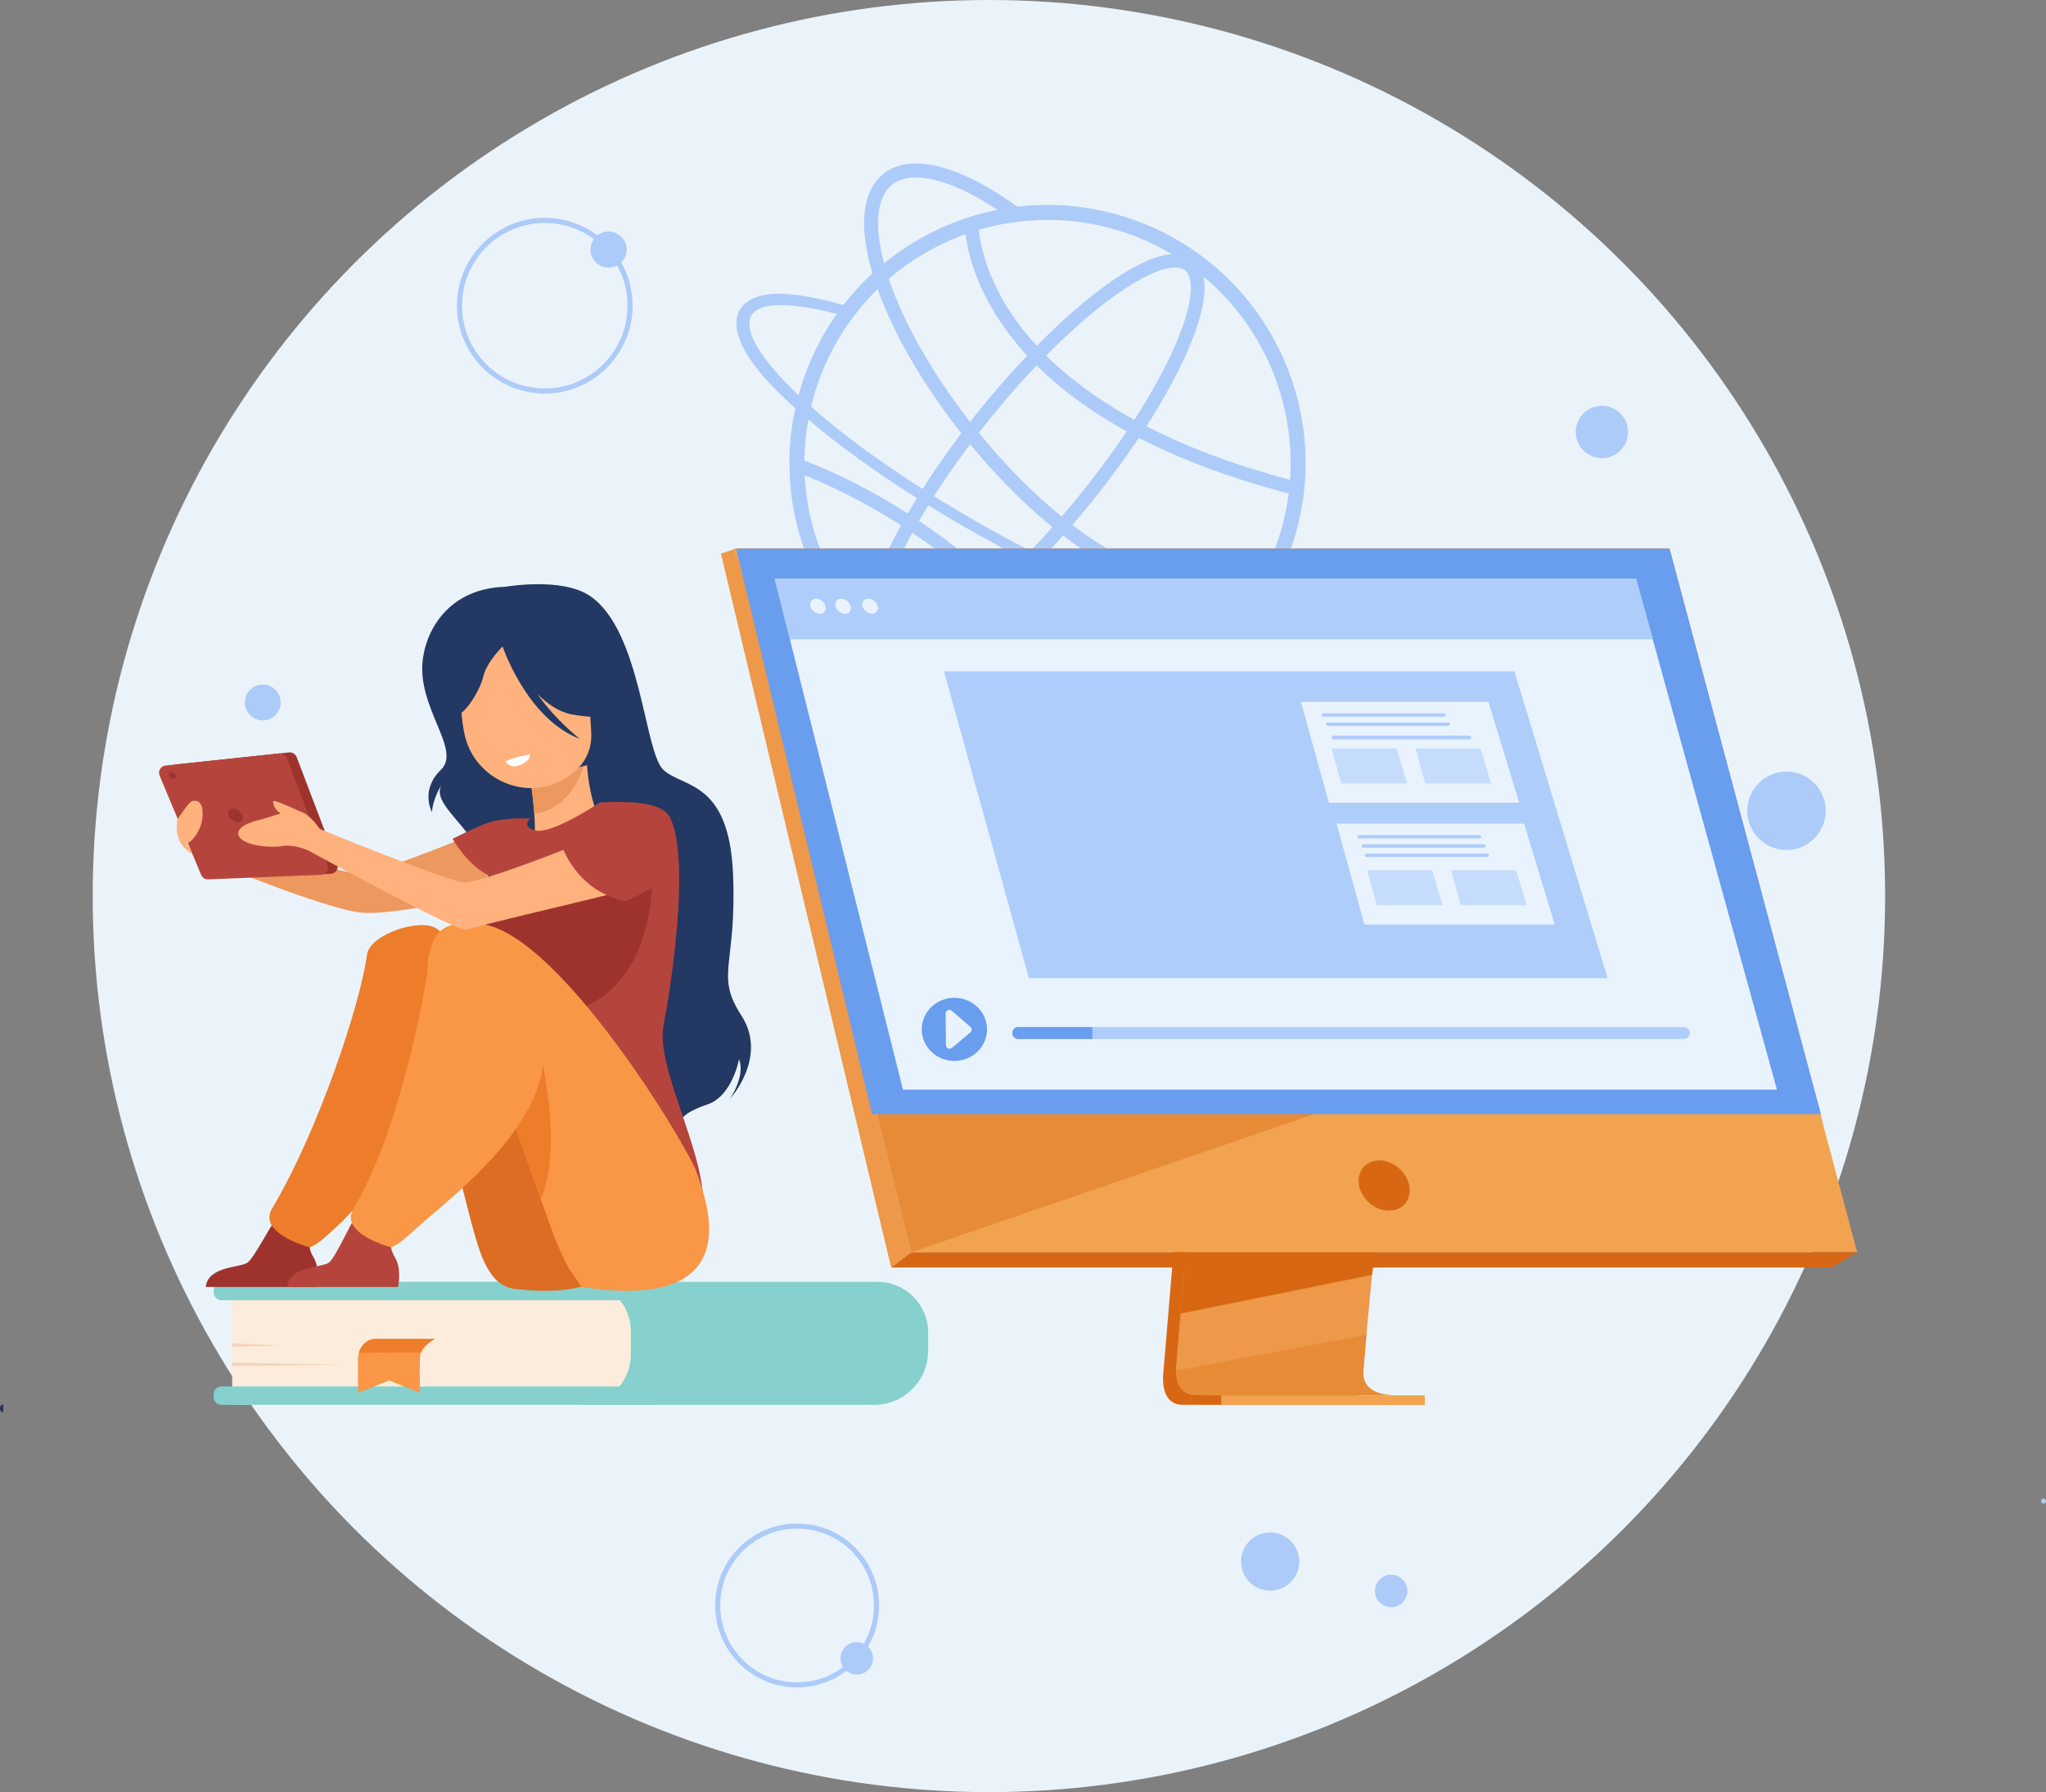 <?xml version="1.0" encoding="UTF-8"?><svg id="Warstwa_2" xmlns="http://www.w3.org/2000/svg" viewBox="0 0 2004.86 1756.37"><rect x="0" y="0" width="2004.86" height="1756.37" fill="#808080" stroke="none"/><defs><style>.cls-1{fill:#f4d2b8;}.cls-2{fill:#f99746;}.cls-3{fill:#ed985f;}.cls-4{fill:#ebf3fa;}.cls-5{fill:#ed7d2b;}.cls-6{fill:#f1a34f;}.cls-7{fill:#e9f3fe;}.cls-8{fill:#fff;}.cls-9{fill:#ffb27d;}.cls-10{fill:#e78b37;}.cls-11{fill:#ee9849;}.cls-12{fill:#fcecdb;}.cls-13{fill:#699dee;}.cls-14{fill:#86d1cd;}.cls-15{fill:#9e332e;}.cls-16{fill:#b5453c;}.cls-17{fill:#adcbf9;}.cls-18,.cls-19{fill:#afcdfb;}.cls-20{fill:#dd6d22;}.cls-21{fill:#d86713;}.cls-22{fill:#233862;}.cls-23{fill:#4a75cb;}.cls-24{fill:#2e3552;}.cls-25{fill:none;stroke:#adcbf9;stroke-miterlimit:10;stroke-width:5px;}.cls-19{opacity:.6;}</style></defs><g id="_лой_2"><g><circle class="cls-4" cx="969.03" cy="878.19" r="878.19"/><g><path class="cls-17" d="M801.19,376.41c.94-2.73,1.96-5.5,2.96-8.21,7.81-20.19,18.13-38.97,30.83-56.19-5.16-1.57-10.18-2.95-15.02-4.28-10.49,14.72-19.28,30.64-26.33,47.42-2.12,4.97-4.05,10.01-5.88,15.15l-.46,1.34c-1.77,5.16-3.36,10.38-4.81,15.59,3.92,3.79,8.01,7.5,12.34,11.3,1.18-5.02,2.51-10.07,4.07-15.02,.75-2.39,1.48-4.72,2.3-7.08Zm477.55,59.95c-2.24-32.6-10.69-64.14-25.14-93.6-14.43-29.52-34.07-55.54-58.39-77.4-25.23-22.58-54.39-39.65-86.62-50.72-32.3-11.09-65.79-15.53-99.57-13.22-4.04,.31-8.1,.68-12.07,1.15-6.58,.79-13.17,1.79-19.6,3.11-21.39,4.19-42.12,11.19-61.96,20.94-4.14,1.97-8.2,4.11-12.24,6.39-5.02,2.76-9.92,5.76-14.71,8.86-7.68,4.96-15.03,10.38-22.09,16.1-3.95,3.19-7.75,6.57-11.5,9.96-5.85,5.39-11.41,11.08-16.8,17.1-4.06,4.51-7.88,9.1-11.55,13.88-2.28,2.88-4.44,5.81-6.55,8.81-10.49,14.72-19.28,30.64-26.33,47.42-2.12,4.97-4.05,10.01-5.88,15.15l-.46,1.34c-1.77,5.16-3.36,10.38-4.81,15.59-1.2,4.27-2.21,8.61-3.16,12.96-5.14,23.28-6.86,47.05-5.17,70.98,2.24,32.6,10.69,64.14,25.12,93.66,14.45,29.46,34.09,55.48,58.41,77.34,25.23,22.58,54.39,39.65,86.68,50.74s65.73,15.51,99.51,13.2c32.62-2.3,64.1-10.77,93.6-25.14,28.71-14.03,54.19-33.1,75.62-56.56,.55-.62,1.19-1.29,1.74-1.91,2.42-2.7,4.78-5.42,7.02-8.18,19.17-23.21,33.86-49.59,43.76-78.42,11.09-32.3,15.53-65.79,13.14-99.53Zm-74.58,176.09c-.1,.1-.12,.16-.23,.26-2.73,3-5.51,5.98-8.4,8.86-18.7,18.89-40.38,34.39-64.52,46.19-27.75,13.61-57.42,21.55-88.15,23.68-31.85,2.23-63.33-1.93-93.75-12.38-30.41-10.44-57.87-26.52-81.63-47.85-22.93-20.57-41.41-45.03-55-72.84-13.59-27.81-21.59-57.5-23.72-88.23-1.34-19.8-.23-39.44,3.37-58.84,.73-4.3,1.64-8.53,2.69-12.78,1.18-5.02,2.51-10.07,4.07-15.02,.75-2.39,1.48-4.72,2.3-7.08,.94-2.73,1.96-5.5,2.96-8.21,7.81-20.19,18.13-38.97,30.83-56.19,2.16-2.92,4.35-5.77,6.67-8.57,2.36-2.92,4.78-5.82,7.3-8.62,3.59-3.93,7.21-7.77,10.98-11.43,3.58-3.52,7.25-6.88,11.01-10.13,10.49-9.02,21.75-17.1,33.69-24.2,4.94-2.92,9.96-5.68,15.12-8.25,.73-.36,1.39-.68,2.12-1.04,23-11.24,47.32-18.63,72.46-22.08,5.2-.72,10.4-1.25,15.68-1.6,1.4-.13,2.84-.18,4.22-.25,30.34-1.59,60.51,2.66,89.58,12.64s57.81,26.5,81.57,47.83c22.93,20.57,41.47,45.05,55,72.84,13.59,27.81,21.59,57.5,23.72,88.23,2.19,31.77-1.99,63.31-12.44,93.73-10.4,30.29-26.38,57.65-47.54,81.33Z"/><path class="cls-17" d="M1274.72,592.91l-18.37-6.78c3.3,9.75,2.2,17.31-3.57,22.05-5.81,4.86-16.4,6.85-30.95,6.13-5.36-.21-11.24-.87-17.68-1.86-17.21-2.65-38.01-7.89-61.71-15.76-59.99-19.78-131.38-53.39-201.01-94.48-46.88-27.7-89.11-56.52-123.31-84.01-5.22-4.17-10.24-8.33-15.01-12.42-2.84-2.4-5.6-4.84-8.3-7.26-4.33-3.79-8.42-7.51-12.34-11.3-2.78-2.58-5.41-5.18-7.99-7.77-35.83-35.79-48.53-62.82-34.79-74.18,11.11-9.22,39.68-8.23,80.26,2.45,4.84,1.32,9.86,2.71,15.02,4.28,2.16-2.92,4.35-5.77,6.67-8.57-5.2-1.65-10.26-3.12-15.14-4.52-50.92-14.16-80.65-14.55-95.82-1.98-17.65,14.64-10.76,44.78,30.29,85.89,5.65,5.67,11.81,11.45,18.34,17.36,4.11,3.65,8.4,7.36,12.81,11.12,2.05,1.72,4.11,3.45,6.16,5.17,5.08,4.19,10.28,8.41,15.68,12.65,33.8,26.47,74.35,53.83,118.91,80.2,62.37,36.76,126.23,67.78,182.78,88.69,8.29,3.12,16.43,5.91,24.34,8.56,20.54,6.78,39.17,11.82,55.52,14.99,6.16,1.23,12.02,2.16,17.55,2.84,26.07,3.32,44.81,.93,54.77-7.32,6.91-5.7,9.12-13.9,6.88-24.17Z"/><path class="cls-17" d="M1174.57,551.9c-.38,.35-.78,.69-1.19,1.02-11.32,9.11-29.74,9.49-52.72,1.6-10.99-3.77-23.03-9.44-35.82-16.95-42.06-24.69-87.59-66.08-128.2-116.54-39.92-49.59-70.27-101.96-85.67-147.76-.27-.8-.53-1.59-.79-2.38-1.44-4.41-2.72-8.71-3.84-12.89-9.96-37.13-7.28-64.79,7.75-76.88,11.32-9.11,29.74-9.49,52.72-1.6,10.99,3.77,23.03,9.44,35.82,16.95,4.86,2.85,9.76,5.92,14.69,9.22,5.63,3.73,11.29,7.75,16.98,12.03,5.21-.72,10.46-1.25,15.74-1.62,1.4-.1,2.8-.19,4.2-.25-5.79-4.67-11.57-9.09-17.32-13.25-9.21-6.67-18.34-12.68-27.34-17.96-45.39-26.66-82.36-31.7-104.09-14.21-20.68,16.64-24.37,51.12-10.6,97.53,.7,2.37,1.45,4.77,2.24,7.2,.89,2.72,1.83,5.46,2.82,8.22,16.44,45.9,46.73,97.48,86,146.26,41.63,51.71,88.49,94.25,131.95,119.77,13.58,7.97,26.39,14.01,38.28,18.09,27.86,9.57,50.59,8.38,65.82-3.89,2.51-2.02,4.77-4.3,6.78-6.84l-14.2-4.88Z"/><path class="cls-17" d="M866.76,643.99c-2.83-.97-5.39-2.38-7.63-4.18-35.92-28.97,24.73-143.82,100.03-237.18,69.64-86.34,161.72-166.34,202.99-152.17,2.83,.97,5.39,2.38,7.63,4.18,20.45,16.5,7.52,58.79-6.93,91.37-19.31,43.54-52.38,95.32-93.1,145.81-69.64,86.34-161.72,166.34-202.99,152.17Zm291.03-380.87c-25.96-8.91-105.29,45.1-188.21,147.91-40.01,49.61-72.43,100.33-91.28,142.83-20.28,45.72-18.86,68.99-10.77,75.51,1.04,.84,2.21,1.47,3.57,1.94,25.95,8.91,105.29-45.1,188.21-147.91,40.01-49.61,72.43-100.33,91.28-142.83,20.28-45.72,18.86-68.98,10.77-75.51-1.04-.84-2.21-1.47-3.57-1.94Z"/><path class="cls-17" d="M1201.67,465.35c-45.7-15.69-85.97-34.37-120.27-55.83-41.03-25.66-73.69-55.34-97.07-88.21-40.25-56.57-39.08-102.66-39.01-104.59l13.39,.46c-.01,.44-.89,44.27,37.21,97.3,35.41,49.29,112.6,116.81,279.31,158.58l-3.26,12.99c-24.66-6.18-48.12-13.09-70.29-20.71Z"/><path class="cls-17" d="M1071.29,698.73c-65.96-96.39-143.33-155.97-196.62-188.98-57.6-35.68-99.89-48.7-100.31-48.83l3.88-12.82c1.78,.54,44.41,13.67,103.48,50.26,54.39,33.69,133.34,94.48,200.62,192.8l-11.05,7.56Z"/></g><g><g><path class="cls-14" d="M560.42,1256.29h299.45c27.37,0,49.6,22.22,49.6,49.6v18.13c0,29.15-23.67,52.82-52.82,52.82h-296.22v-120.55h0Z"/><path class="cls-12" d="M227.52,1256.29h342.41c26.6,0,48.2,21.6,48.2,48.2v23.05c0,27.21-22.09,49.29-49.29,49.29H227.52v-120.55h0Z"/><path class="cls-14" d="M217.06,1358.81h422.77c4.23,0,7.66,3.43,7.66,7.66v2.71c0,4.23-3.43,7.66-7.66,7.66H217.06c-4.23,0-7.66-3.43-7.66-7.66v-2.71c0-4.23,3.43-7.66,7.66-7.66Z"/><path class="cls-14" d="M217.06,1256.29h422.77c4.23,0,7.66,3.43,7.66,7.66v2.71c0,4.23-3.43,7.66-7.66,7.66H217.06c-4.23,0-7.66-3.43-7.66-7.66v-2.71c0-4.23,3.43-7.66,7.66-7.66Z"/></g><polygon class="cls-1" points="227.52 1316.57 274.88 1318.6 227.52 1319.82 227.52 1316.57"/><polygon class="cls-1" points="227.52 1335.48 340.19 1337.51 227.52 1338.73 227.52 1335.48"/></g><g><g><path class="cls-21" d="M1183.95,822.19l-43.97,522.86s-4.61,31.69,18.97,31.75c38.76,.09,192.94,0,192.94,0,0,0-29.17-6.6-28.82-21.44,.42-17.5,51.4-538.12,51.4-538.12l-190.51,4.95Z"/><path class="cls-11" d="M1364.39,1367.32c-7.62,.02-154.88,.48-192.63,0-16.45-.21-19.34-14.63-19.47-23.96-.07-4.47,.5-7.78,.5-7.78l1.14-13.59,2.91-34.64,2.57-30.6,3.31-39.32,2.79-33.19,31.25-371.53,190.51-4.94s-21.47,217.88-36.66,376.47c-1.7,17.67-3.31,34.61-4.8,50.43-.48,5.05-.95,9.99-1.4,14.79-1.41,15.01-2.7,28.79-3.82,40.95-.59,6.41-1.14,12.37-1.63,17.83-1.94,21.39-3.07,35.05-3.09,37.64,0,1.51,.12,2.92,.37,4.23,3.13,16.66,25.28,17.21,28.14,17.21Z"/><polygon class="cls-6" points="721.29 537.67 828.4 967.92 843.07 1026.84 892.96 1227.24 1819.8 1227.24 1635.92 537.67 721.29 537.67"/><polygon class="cls-11" points="721.29 537.67 706.45 542.61 873.22 1242.21 892.96 1227.24 721.29 537.67"/><polygon class="cls-21" points="873.22 1242.21 1794.36 1242.21 1819.79 1227.24 892.96 1227.24 873.22 1242.21"/><rect class="cls-6" x="1196.7" y="1367.53" width="199.44" height="9.48" transform="translate(2592.84 2744.53) rotate(180)"/><polygon class="cls-6" points="1774.9 1100.18 1624.51 546.78 719.81 546.78 719.81 537.67 1635.92 537.67 1785.81 1098.95 1774.9 1100.18"/><polygon class="cls-21" points="1345.44 1242.21 1344.41 1249.45 1156.85 1287.34 1159.42 1256.74 1160.65 1242.21 1345.44 1242.21"/><path class="cls-10" d="M1364.39,1367.32c-7.62,.02-154.88,.48-192.63,0-16.45-.21-19.34-14.63-19.47-23.96l186.68-35.12c-1.94,21.39-3.07,35.05-3.09,37.64,0,1.51,.12,2.92,.37,4.23,3.13,16.66,25.28,17.21,28.14,17.21Z"/><polygon class="cls-10" points="1300.11 1087.65 892.96 1227.24 843.07 1026.84 1300.11 1087.65"/><polygon class="cls-13" points="721.29 537.67 1635.92 537.67 1784.32 1091.87 854.55 1091.87 721.29 537.67"/></g><path class="cls-21" d="M1380.95,1161.93c-2.64-13.59-15.8-24.61-29.39-24.61s-22.47,11.02-19.83,24.61c2.64,13.59,15.8,24.61,29.39,24.61s22.47-11.02,19.83-24.61Z"/><polygon class="cls-7" points="1741.18 1067.85 884.81 1067.85 787.83 681.51 780.4 651.88 774.05 626.61 759.18 567.35 1603.2 567.35 1619.54 626.61 1626.5 651.88 1634.67 681.51 1741.18 1067.85"/><polygon class="cls-18" points="1619.54 626.61 774.05 626.61 759.18 567.35 1603.2 567.35 1619.54 626.61"/><g><path class="cls-7" d="M794.09,594.13c-1.02-4.09,1.47-7.41,5.56-7.41s8.23,3.32,9.25,7.41c1.02,4.09-1.47,7.41-5.56,7.41s-8.23-3.32-9.25-7.41Z"/><path class="cls-7" d="M818.71,594.13c-1.02-4.09,1.47-7.41,5.56-7.41s8.23,3.32,9.25,7.41c1.02,4.09-1.47,7.41-5.56,7.41s-8.23-3.32-9.25-7.41Z"/><path class="cls-7" d="M845.21,594.13c-1.02-4.09,1.47-7.41,5.56-7.41s8.23,3.32,9.25,7.41c1.02,4.09-1.47,7.41-5.56,7.41s-8.23-3.32-9.25-7.41Z"/></g></g><g><path class="cls-13" d="M903.22,1008.84c0-17.09,14.31-30.95,31.97-30.95s31.97,13.86,31.97,30.95-14.31,30.95-31.97,30.95-31.97-13.86-31.97-30.95Z"/><path class="cls-7" d="M932.61,990.6l18.37,15.88c1.62,1.4,1.6,3.85-.03,5.23l-18.05,15.23c-2.32,1.96-5.94,.38-5.97-2.6l-.31-31.11c-.03-3.03,3.67-4.65,6-2.64Z"/><path class="cls-18" d="M1655.92,1012.42c0,1.6-.66,3.06-1.72,4.12-1.06,1.06-2.51,1.72-4.12,1.72H997.74c-3.21,0-5.83-2.63-5.83-5.83,0-1.6,.66-3.06,1.72-4.12,1.06-1.06,2.51-1.72,4.12-1.72h652.35c3.21,0,5.83,2.63,5.83,5.83Z"/><path class="cls-13" d="M1070.36,1006.58v11.67h-72.62c-3.21,0-5.83-2.63-5.83-5.83,0-1.6,.66-3.06,1.72-4.12,1.06-1.06,2.51-1.72,4.12-1.72h72.62Z"/></g><polygon class="cls-18" points="1575.33 958.64 1008.22 958.64 943.99 726.52 939.07 708.73 934.88 693.55 925.02 657.95 1483.96 657.95 1494.77 693.55 1499.39 708.73 1504.8 726.52 1575.33 958.64"/><g><polygon class="cls-7" points="1488.62 786.73 1302.17 786.73 1281.05 710.41 1279.43 704.56 1278.05 699.57 1274.81 687.87 1458.58 687.87 1462.14 699.57 1463.66 704.56 1465.44 710.41 1488.62 786.73"/><g><polygon class="cls-19" points="1378.89 767.82 1314.24 767.82 1306.92 741.35 1306.36 739.32 1305.88 737.59 1304.76 733.54 1368.48 733.54 1369.71 737.59 1370.24 739.32 1370.85 741.35 1378.89 767.82"/><polygon class="cls-19" points="1461.2 767.82 1396.55 767.82 1389.23 741.35 1388.67 739.32 1388.19 737.59 1387.07 733.54 1450.78 733.54 1452.02 737.59 1452.54 739.32 1453.16 741.35 1461.2 767.82"/><path class="cls-18" d="M1414.88,702.4h-118.16c-.93,0-1.68-.76-1.68-1.68h0c0-.93,.76-1.68,1.68-1.68h118.16c.93,0,1.68,.76,1.68,1.68h0c0,.93-.76,1.68-1.68,1.68Z"/><path class="cls-18" d="M1419.25,711.48h-118.16c-.93,0-1.68-.76-1.68-1.68h0c0-.93,.76-1.68,1.68-1.68h118.16c.93,0,1.68,.76,1.68,1.68h0c0,.93-.76,1.68-1.68,1.68Z"/></g></g><path class="cls-18" d="M1439.68,724.69h-133.03c-1.04,0-1.9-.85-1.9-1.89h0c0-1.04,.85-1.89,1.9-1.89h133.03c1.04,0,1.9,.85,1.9,1.89h0c0,1.04-.85,1.89-1.9,1.89Z"/><g><polygon class="cls-7" points="1523.47 906.07 1337.01 906.07 1315.89 829.75 1314.27 823.9 1312.89 818.91 1309.65 807.21 1493.43 807.21 1496.98 818.91 1498.5 823.9 1500.28 829.75 1523.47 906.07"/><g><polygon class="cls-19" points="1413.74 887.16 1349.09 887.16 1341.76 860.69 1341.2 858.66 1340.72 856.93 1339.6 852.88 1403.32 852.88 1404.55 856.93 1405.08 858.66 1405.7 860.69 1413.74 887.16"/><polygon class="cls-19" points="1496.04 887.16 1431.39 887.16 1424.07 860.69 1423.51 858.66 1423.03 856.93 1421.91 852.88 1485.63 852.88 1486.86 856.93 1487.39 858.66 1488 860.69 1496.04 887.16"/><path class="cls-18" d="M1449.72,821.74h-118.16c-.93,0-1.68-.76-1.68-1.68h0c0-.93,.76-1.68,1.68-1.68h118.16c.93,0,1.68,.76,1.68,1.68h0c0,.93-.76,1.68-1.68,1.68Z"/><path class="cls-18" d="M1454.09,830.83h-118.16c-.93,0-1.68-.76-1.68-1.68h0c0-.93,.76-1.68,1.68-1.68h118.16c.93,0,1.68,.76,1.68,1.68h0c0,.93-.76,1.68-1.68,1.68Z"/><path class="cls-18" d="M1457.29,839.91h-118.16c-.93,0-1.68-.76-1.68-1.68h0c0-.93,.76-1.68,1.68-1.68h118.16c.93,0,1.68,.76,1.68,1.68h0c0,.93-.76,1.68-1.68,1.68Z"/></g></g><g><path class="cls-2" d="M426.34,1312.24s-10.3,4.95-13.71,13.08c-.6,1.42-.99,2.95-1.07,4.55-.57,10.8,0,35.25,0,35.25l-30.42-12.22-30.34,12.22v-33.13c0-6.26,2.6-12.36,7.44-16.35,2.34-1.93,5.18-3.39,8.4-3.39h59.69Z"/><path class="cls-5" d="M426.34,1312.24s-10.3,4.95-13.71,13.08l-60.95,.48s2.39-11.64,14.97-13.56h59.69Z"/></g><line class="cls-23" x1="1667.74" y1="886.39" x2="1671.59" y2="885.14"/><path class="cls-24" d="M3.25,1384.1c-1.79,0-3.25-1.46-3.25-3.25v-1.11c0-1.79,1.46-3.25,3.25-3.25"/><circle class="cls-25" cx="533.82" cy="299.6" r="83.58"/><circle class="cls-25" cx="781.09" cy="1573.45" r="77.82"/><circle class="cls-17" cx="1244.61" cy="1530.42" r="28.54"/><circle class="cls-17" cx="1750.58" cy="794.61" r="38.45"/><circle class="cls-17" cx="257.5" cy="688.45" r="17.56"/><circle class="cls-17" cx="1363.2" cy="1559.22" r="15.94"/><circle class="cls-17" cx="839.58" cy="1625.29" r="15.94"/><path class="cls-17" d="M2002.44,1473.63c3.22,0,3.22-5,0-5s-3.22,5,0,5h0Z"/><circle class="cls-17" cx="1569.7" cy="423.36" r="25.67"/><circle class="cls-17" cx="596.33" cy="244.59" r="17.7"/><g id="girl_2"><path class="cls-3" d="M501.82,801.34s-127.7,55.64-150.88,54.62c-23.18-1.01-166.01-43.51-166.01-43.51l3.64,24.57s127.38,53.82,165.91,57.42c37.94,3.54,150.52-24.47,163.05-32.41,12.52-7.94,20.69-52.66-15.71-60.69Z"/><path class="cls-22" d="M494.89,575.12s55.66-9.9,83.39,9.05c50.22,34.33,52.92,152.67,71.74,170.3,18.82,17.63,64.19,10.11,68.23,101.32,4.04,91.22-18.06,98.84,8.26,139.56,26.32,40.72-11.14,81.47-11.14,81.47,0,0,15.34-22.48,8.77-38.7,0,0-6.39,35.81-30.69,44.2-24.3,8.39-27.9,14.55-31.78,26.86,0,0-249.27-113.09-207.56-169.97,76.35-104.14-40.8-140.4-20.88-170.96,0,0-8.87,13.08-9.96,27.62,0,0-11.95-21.44,8.77-41.4,20.72-19.96-24.31-61.27-17.64-109.1,4.58-32.84,29.2-68.82,80.5-70.25Z"/><path class="cls-9" d="M488.6,883.96c11.22,7.78,25.28,14.2,42.93,18.27,66.17,15.29,91.53-40.64,101.06-79.03-9.02-5.16-17.52-6.3-22.42-6.89-4.78-.56-9.81-.94-13.98-1.15-7.43-5.69-18.5-28.98-20.95-65.15l-3.11,.83-52.15,14.28s2.39,16.58,3.56,32.25c.91,12.26,1.05,23.98-1.27,26.85-4.07,.88-6.51,1.46-6.51,1.46,0,0,0,.02-.03,.05-.7,1.15-15.83,26.03-27.12,58.23Z"/><path class="cls-3" d="M519.97,765.13s2.4,16.56,3.56,32.25c29.55-2.96,43.26-31.09,48.6-46.52l-52.16,14.27Z"/><path class="cls-9" d="M454.95,718.57c9.19,45.91,62.32,68.86,101.29,42.92,13.91-9.26,24.56-23.42,23.03-45.04-4.07-57.66,5.14-97.15-54.19-96.33-59.34,.83-69.27,23.64-72.59,43.22-1.52,8.98-2.19,32.02,2.46,55.24Z"/><path class="cls-22" d="M458.12,634.77c13.43-18.89,24.83-15.77,31.44-10.86,49.96-32.33,86.51,7.55,86.51,7.55,9.42,42.07,41.83,64.24,41.83,64.24,0,0-16.58,11.96-57.3,4.54-12.44-2.27-23.97-10.16-33.99-20.03,18.13,25.96,41.55,43.92,41.55,43.92-49.35-18.65-73.29-83.7-75.7-90.59-5.44,5.63-16.07,17.79-18.77,29.14-3.66,15.43-19.45,39.56-28.59,39.16,0,0-7.13-38.76,13.01-67.08Z"/><path class="cls-16" d="M650.26,1004.69c6.33-32.38,26.98-161.73,6.33-203.35-7.42-14.95-36.52-16.3-68.45-14.99-9.94,6.41-47.79,30.65-63.34,27.63-.17-.03-.47-.1-.87-.2-7.32-1.83-10.09-6.98-3.98-11.41,.01-.01-15.81-1.53-35.45,2.17-11.09,2.09-41.01,17.57-41.01,17.57,0,0,15.07,27.22,37.28,36.61-3.78,33.79,1.84,48.7,36.9,126.75,29.62,65.98-4,125.38-4,125.38,0,0,174.39,140.21,175.36,68.82,.73-53.74-46.86-133.59-38.77-174.97Z"/><path class="cls-20" d="M437.29,962.17c76.35-2.58,163.55,160.92,165.58,186.71,1.96,24.98,50.48,131.16-97.84,114.42-9.48-1.07-18.02-6.26-23.32-14.2-.84-1.26-1.74-2.61-2.7-4.06-19.85-30.05-27.57-122.07-72.22-220.11-10.88-23.87-9,54.25-19.64,27.27"/><path class="cls-15" d="M201.58,1261.29h108.67s4.06-17.33-3.07-29.13c-6.32-10.44-3.9-16.38,.78-25.01-4.92,2.01-11.29,3.85-18.3,3.45-5.41-.31-16.14-9.73-21.16-12.64-4.68,5.33-19.71,34.99-25.96,39.49-7.1,5.1-38.77,3.28-40.95,23.85Z"/><path class="cls-15" d="M638.81,835.25s14.14,128.67-77.58,155.64c-91.72,26.96-117.76-118.39-43.7-128.85,74.06-10.46,121.28-26.79,121.28-26.79Z"/><path class="cls-5" d="M359.65,935.42c-6.54,49.06-48,173.5-93.08,249.04-14.53,24.35,36.61,38.01,36.89,37.93,6.86-1.79,18.29-12.73,23.55-17.48,36.59-32.98,110.88-126.37,110.88-201.24,0-36.51,16.55-75.84-10-93.56-16.35-10.91-65.65,5.82-68.25,25.3Z"/><path class="cls-2" d="M569.83,1261.29s-4.03-5.6-11.05-16.25c-8.36-12.66-17.6-37.57-28.82-69.5-11.79-33.52-25.77-74.76-43.24-117.67-5.39-13.24-11.12-26.65-17.21-40.04-10.88-23.87-28.78,10.48-39.42-16.5,0,0-41.53-93.54,34.81-96.12,76.35-2.58,209.4,219.16,217.74,243.65,9.13,26.8,53.65,138.09-112.81,112.42Z"/><path class="cls-16" d="M281.35,1261.29h108.67s4.06-17.33-3.07-29.13c-6.32-10.44-3.9-16.38,.78-25.01-4.92,2.01-11.29,3.85-18.3,3.45-5.41-.31-15.39-16.05-20.41-18.97-4.68,5.33-20.45,41.31-26.71,45.81-7.1,5.1-38.77,3.28-40.95,23.85Z"/><path class="cls-5" d="M529.96,1175.55c-11.79-33.52-25.77-74.76-43.24-117.67,4.56-32.51,14.41-60.95,30.96-72.41,0,0,40.16,124.4,12.28,190.08Z"/><path class="cls-2" d="M422.56,929.05c-6.54,49.06-31.14,179.87-76.21,255.41-14.53,24.35,36.61,38.01,36.89,37.93,6.86-1.79,18.29-12.73,23.56-17.48,36.59-32.98,126.26-98.87,126.26-173.74,0-36.51-42.84-103.3-69.39-121.02-16.35-10.91-38.5-.59-41.1,18.89Z"/><g><path class="cls-15" d="M171.95,749.24l111.28-11.82c3.24-.34,6.31,1.54,7.47,4.59l39.82,104.62c1.75,4.59-1.52,9.53-6.42,9.73l-110.43,4.46c-3,.12-5.76-1.64-6.92-4.41l-40.68-97.26c-1.85-4.44,1.09-9.41,5.87-9.91Z"/><path class="cls-16" d="M162.29,750.25l111.28-11.82c3.24-.34,6.31,1.54,7.47,4.59l39.82,104.62c1.75,4.59-1.52,9.53-6.42,9.73l-110.43,4.46c-3,.12-5.76-1.64-6.92-4.41l-40.68-97.26c-1.86-4.44,1.09-9.41,5.87-9.91Z"/><path class="cls-15" d="M223.97,799.11c-1.36-3.73,.57-6.76,4.3-6.76s7.86,3.03,9.22,6.76c1.36,3.73-.57,6.76-4.3,6.76s-7.86-3.03-9.22-6.76Z"/><path class="cls-15" d="M165.62,760.14c-.67-1.83,.28-3.32,2.11-3.32s3.86,1.49,4.53,3.32c.67,1.83-.28,3.32-2.11,3.32s-3.86-1.49-4.53-3.32Z"/></g><path class="cls-9" d="M630.29,801.34s-153,64.51-176.17,63.34c-14.98-.75-140.72-52.23-140.72-52.23,0,0-9.24-14.21-19.28-17.18,0,0-17.7-8.12-22.76-9.64-5.06-1.52-4.05,.02-2.53,4.82,.79,2.49,3.61,4.91,6.15,6.88-8.51,2.34-16.91,5.51-20.82,6.26-6.58,1.27-25.29,7.34-19.73,16.44,5.56,9.11,31.36,11.13,42.49,9.11,11.13-2.02,25.29,4.45,25.29,4.45,0,0,145.86,79.82,154.5,77.5,66.74-17.91,176.75-41.13,189.28-49.07,12.52-7.94,20.69-52.66-15.71-60.69Z"/><path class="cls-9" d="M173.75,803.35s11.16-17.65,14.81-18.37c11.13-2.2,11.13,12.46,8.77,21.91-2.53,10.14-11.11,19.72-13.48,18.88-2.37-.84-12.73-13.09-10.11-22.42Z"/><path class="cls-9" d="M173.33,806.89s-3.57,19.8,15.24,30.14l-15.24-30.14Z"/><path class="cls-8" d="M495.21,746.42s5.82-4.12,24.31-7.07c0,0,.76,7.31-12.44,11.26-7.48,2.24-11.87-4.2-11.87-4.2Z"/><path class="cls-16" d="M550.82,829.35s13.79,43.67,61.17,53.61c0,0,78.23-24.1,39.28-77.4,0,0-38.51-28.62-100.45,23.79Z"/></g></g></g></svg>